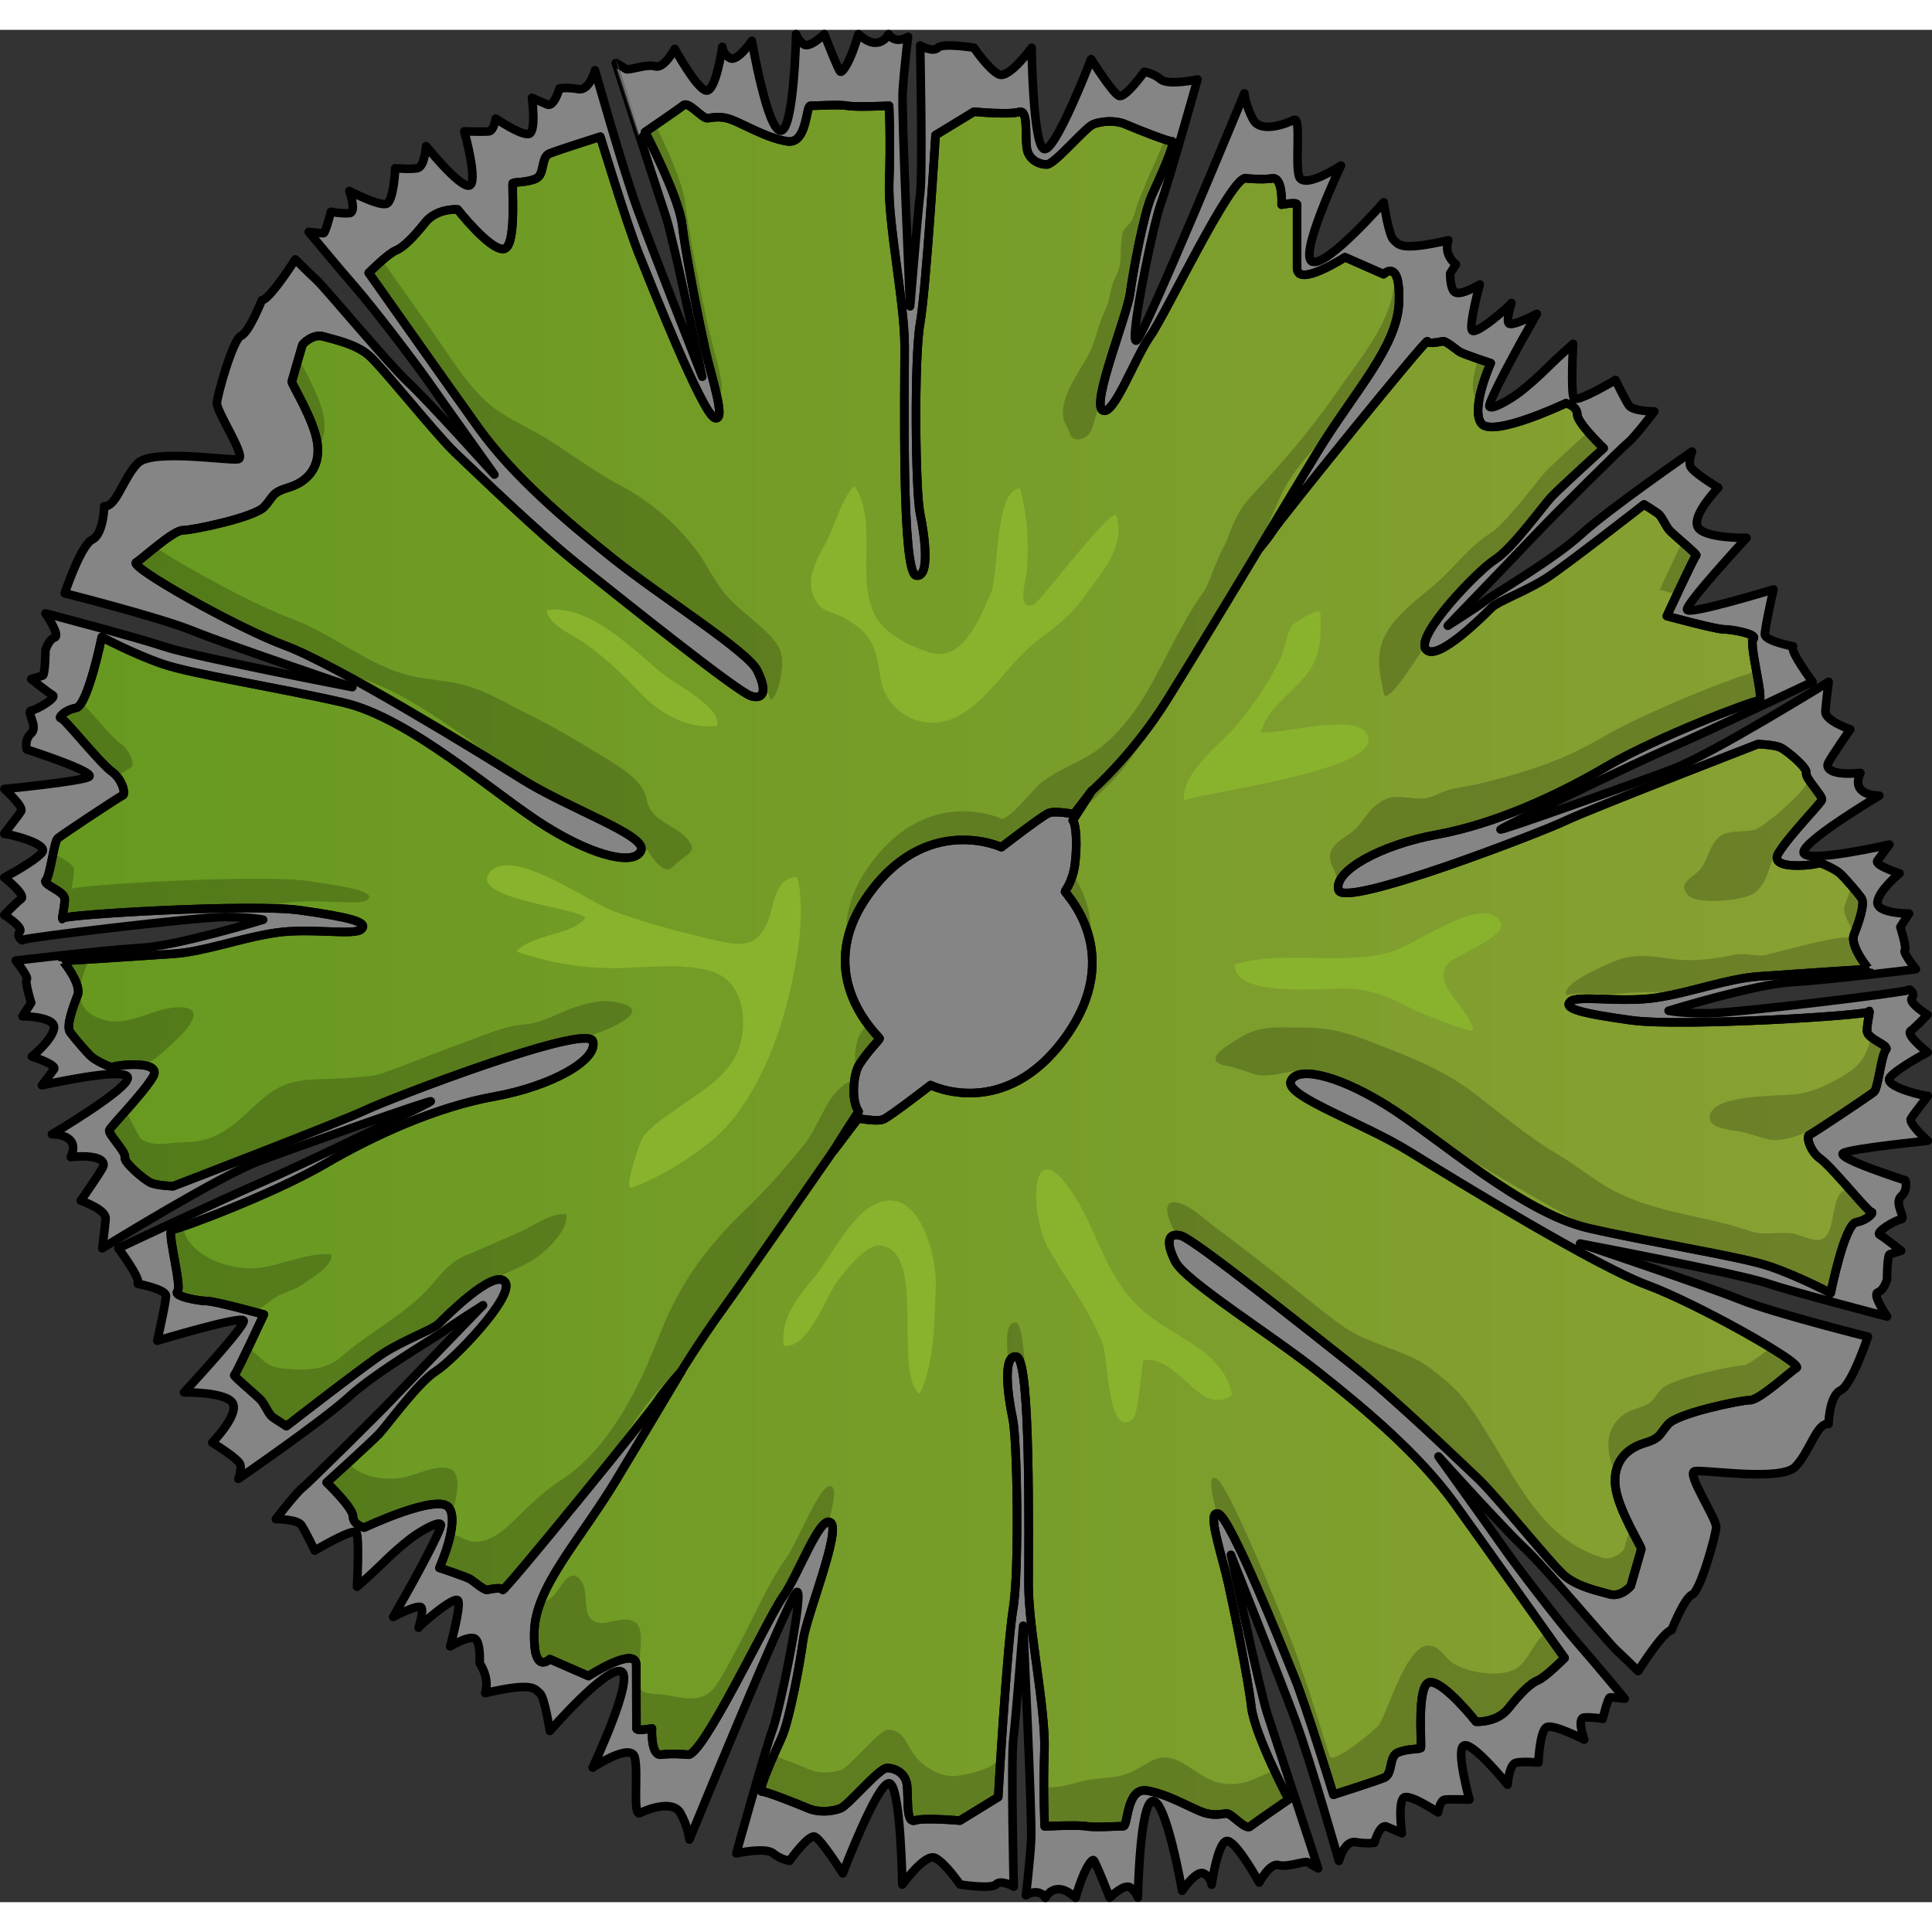 <?xml version="1.0" encoding="utf-8"?>
<!-- Created by: Science Figures, www.sciencefigures.org, Generator: Science Figures Editor -->
<!DOCTYPE svg PUBLIC "-//W3C//DTD SVG 1.1//EN" "http://www.w3.org/Graphics/SVG/1.1/DTD/svg11.dtd">
<svg version="1.1" id="Layer_1" xmlns="http://www.w3.org/2000/svg" xmlns:xlink="http://www.w3.org/1999/xlink" 
	 width="800px" height="800px" viewBox="0 0 224.977 218.028" enable-background="new 0 0 224.977 218.028"
	 xml:space="preserve">
<rect x="0" y="0" width="224.977" height="218.028" fill="#333333" stroke="none"/>
<g>
	<g>
		<path opacity="0.4" fill="#FFFFFF" d="M221.88,133.983c0,0-8.249-2.635-7.234-3.184c1.014-0.549,9.831-1.43,9.831-1.43
			s-2.269-2.023-1.959-2.57c0.312-0.549,2.104-2.738,1.947-2.658c-0.158,0.078-5.313-1.08-4.378-2.176
			c0.934-1.096,4.374-2.9,4.374-2.9s-2.591-2.021-1.968-2.492c0.622-0.471,1.957-1.879,1.957-1.879s-2.277-1.4-1.812-1.947
			c0.467-0.547-0.314-1.17-0.392-0.936s-20.212,2.705-23.413,2.713c-3.2,0.008-4.528-0.301-4.528-0.301s9.983-3.068,14.199-3.313
			c4.216-0.246,14.594-1.521,14.594-1.521s-1.55-1.948-1.285-2.184c0.265-0.234-0.521-2.729-0.521-2.729l1.012-1.564
			c0,0-3.905,0.005-3.673-1.401c0.23-1.404,2.567-3.283,2.567-3.283s-2.97-0.931-2.58-1.478c0.389-0.547,1.401-1.877,1.401-1.877
			s-9.675,2.211-9.99,0.963c-0.314-1.25,8.805-6.659,8.805-6.659s-3.435,0.087-2.192-2.648c-3.045,0.319-4.138-0.379-3.75-1.16
			s2.567-3.91,2.567-3.91s-2.971-1.009-2.896-2.102c0.076-1.094,0.382-3.437,0.382-3.437s-13.641,8.465-18.241,10.193
			c-4.601,1.729-20.279,7.312-19.968,6.998c0.313-0.313,15.359-7.61,19.728-9.495c4.366-1.884,16.606-7.691,16.606-7.691
			s-2.739-3.662-2.272-4.131c0,0-3.28-0.616-3.282-1.397s1.002-5.233,1.002-5.233s-9.828,2.989-10.064,2.366
			c-0.235-0.622,6.928-8.37,6.928-8.37s-5.074,0.091-5.702-1.313c-0.628-1.403,2.407-4.533,2.407-4.533s-3.126-1.865-3.284-2.567
			s0.23-1.642,0.23-1.642s-9.756,6.74-12.902,9.636c-3.147,2.896-10.164,6.975-11.177,7.758c-1.012,0.782-4.364,2.897-4.364,2.897
			s9.266-9.625,10.746-11.19c1.479-1.564,9.577-9.626,10.279-10.174s3.035-3.599,3.035-3.599s-2.498,0.006-2.967-0.696
			c-0.471-0.699-1.568-2.961-1.568-2.961s-4.445,2.664-4.836,2.12c-0.391-0.546-0.094-6.323-0.094-6.323s-1.791,1.565-2.881,2.661
			c-1.09,1.095-2.337,2.192-3.35,2.975c-1.013,0.783-3.274,2.115-3.511,1.647c-0.233-0.468,3.729-7.62,3.729-7.62l1.789-3.165
			c0,0-2.965,1.568-3.277,1.101c-0.313-0.469,0.384-2.577,0.307-2.343s-4.283,3.913-4.598,3.134s0.923-5.311,0.923-5.311
			s-2.026,1.255-2.81,0.943c-0.525-0.209-0.63-1.439-0.642-2.225c0.418-0.66,0.674-1.063,0.674-1.063s-1.475-1.033-0.885-2.803
			c-5.753,1.327-5.753,0.442-6.343,0s-1.18-4.425-1.18-4.425s-6.433,7.375-8.26,6.933s3.285-11.21,3.285-11.21
			s-4.465,2.951-4.907,1.181s0.295-6.933-0.59-6.49s-3.835,1.569-4.72-0.026s-1.032-3.07-1.032-3.07s-11.505,27.876-12.537,28.761
			s1.918-13.57,2.803-15.93s4.277-14.454,4.277-14.454s-3.392,0.737-4.277,0s-1.918-0.885-1.918-0.885s-2.212,3.098-2.949,2.803
			s-3.245-4.277-3.245-4.277s-4.13,10.767-5.457,10.472S120.13,2.085,120.13,2.085s-2.655,3.687-3.835,3.097
			s-2.882-3.097-2.882-3.097s-3.608-0.59-4.198,0s-2.064-0.262-2.064-0.262s0.316,14.759,0,17.257s-1.175,13.504-1.175,13.114
			s-1.016-22.326-0.859-24.98s0.625-6.401,0.625-6.401s-1.482,0.937-2.264-0.313c0,0-1.094,2.264-3.514,0
			c-0.937,3.279-1.873,4.528-2.107,4.372S95.983,0.5,95.983,0.5s-1.717,1.719-2.42,1.172S92.704,0.5,92.704,0.5
			s-0.233,11.242-1.795,11.242S87.552,1.281,87.552,1.281s-1.64,2.419-2.498,2.029s-0.944-1.327-0.944-1.327
			s-0.771,5.464-1.943,5.074s-3.592-4.84-3.592-4.84s-1.249,2.343-2.264,2.03s-3.122,0.546-3.435,0.312s-1.171-0.702-1.171-0.702
			S76.7,19.236,77.56,21.813s4.216,18.579,4.216,18.579s-5.776-14.677-7.494-19.36S69.286,4.715,69.286,4.715
			s-0.624,2.42-1.951,2.186s-2.187-0.078-2.187-0.078s-0.625,2.2-1.405,1.881s-1.795-0.788-1.795-0.788s0.546,4.06-0.391,4.216
			s-3.825-1.795-3.825-1.795s-0.233,1.404-0.78,1.482s-2.889,0-2.889,0s1.718,6.168,0.547,6.324s-4.996-4.605-4.996-4.605
			s-0.156,2.42-1.015,2.576s-2.576,0-2.576,0s-0.158,3.826-1.017,4.138s-4.326-1.483-4.326-1.483s0.903,2.498,0,2.576
			s-2.152-0.156-2.152-0.156s-0.625,2.498-0.859,2.498s-1.717-0.156-1.717-0.156s3.355,4.06,5.464,6.479s7.105,8.979,8.51,11.009
			s7.649,10.773,7.649,10.773s-7.572-8.432-9.992-10.695s-9.682-11.007-10.696-11.944s-2.498-2.421-2.498-2.421
			s-2.966,4.684-3.902,4.762c0,0-1.483,3.747-2.42,4.138s-2.732,6.792-2.811,7.807s3.513,6.322,2.498,6.557
			s-9.992-1.246-11.71,0.471s-2.498,5.152-3.903,4.996c0,0-0.078,3.279-1.405,3.903s-3.2,6.245-3.2,6.245s11.086,2.809,14.911,4.37
			s18.579,6.558,18.579,6.558s-18.268-3.513-21.78-4.684S5.292,67.949,5.292,67.949s1.776,2.576,1.073,2.811
			s-1.073,1.483-1.073,1.483s-0.02,2.888-0.332,2.966S3.633,75.6,3.633,75.6s1.952,1.561,2.498,1.873s-1.873,1.718-2.498,1.796
			s0.859,1.874,0,2.654s-0.515,1.873-0.515,1.873s8.242,2.655,7.228,3.201S0.51,88.402,0.51,88.402s2.265,2.028,1.952,2.575
			S0.353,93.71,0.51,93.632s5.309,1.093,4.372,2.186S0.5,98.706,0.5,98.706s2.586,2.029,1.962,2.498S0.5,103.077,0.5,103.077
			s2.273,1.406,1.806,1.952s0.313,1.171,0.391,0.937s20.218-2.654,23.419-2.654s4.528,0.313,4.528,0.313s-9.992,3.044-14.208,3.278
			s-14.598,1.483-14.598,1.483s1.546,1.951,1.28,2.185s0.515,2.732,0.515,2.732l-1.015,1.563c0,0,3.903,0.004,3.669,1.408
			s-2.576,3.279-2.576,3.279s2.967,0.938,2.576,1.482c-0.391,0.547-1.405,1.873-1.405,1.873s9.68-2.186,9.992-0.936
			c0.313,1.248-8.821,6.635-8.821,6.635s3.435-0.078,2.186,2.654c3.045-0.313,4.137,0.391,3.747,1.172
			c-0.39,0.779-2.576,3.902-2.576,3.902s2.967,1.016,2.889,2.109c-0.078,1.092-0.391,3.436-0.391,3.436s13.662-8.432,18.268-10.148
			c4.605-1.719,20.297-7.262,19.984-6.949s-15.378,7.574-19.75,9.447s-16.628,7.65-16.628,7.65s2.732,3.668,2.264,4.137
			c0,0,3.278,0.623,3.278,1.404s-1.015,5.23-1.015,5.23s9.836-2.965,10.07-2.342c0.234,0.625-6.948,8.354-6.948,8.354
			s5.075-0.078,5.699,1.328c0.624,1.404-2.42,4.527-2.42,4.527s3.122,1.873,3.278,2.576c0.156,0.701-0.234,1.639-0.234,1.639
			s9.772-6.715,12.927-9.602c3.154-2.889,10.181-6.949,11.195-7.729c1.015-0.781,4.372-2.889,4.372-2.889s-9.29,9.602-10.773,11.164
			c-1.483,1.561-9.603,9.602-10.306,10.148s-3.045,3.59-3.045,3.59s2.499,0.002,2.967,0.703c0.468,0.703,1.561,2.967,1.561,2.967
			s4.451-2.654,4.841-2.107c0.39,0.545,0.078,6.322,0.078,6.322s1.795-1.561,2.888-2.654c1.093-1.092,2.343-2.186,3.357-2.967
			c1.015-0.779,3.278-2.105,3.513-1.639c0.234,0.469-3.747,7.611-3.747,7.611l-1.796,3.162c0,0,2.968-1.563,3.279-1.094
			s-0.391,2.576-0.313,2.342s4.293-3.902,4.605-3.121c0.313,0.779-0.937,5.307-0.937,5.307s2.03-1.248,2.812-0.936
			s0.625,2.889,0.625,2.889s1.221,1.713,0.637,3.484c5.748-1.34,5.751-0.455,6.342-0.016c0.591,0.441,1.19,4.424,1.19,4.424
			s6.414-7.393,8.242-6.955s-3.256,11.219-3.256,11.219s4.456-2.963,4.903-1.193s-0.277,6.934,0.606,6.49
			c0.884-0.445,3.831-1.58,4.72,0.014s1.04,3.068,1.04,3.068s11.435-27.904,12.465-28.793s-1.885,13.574-2.763,15.936
			c-0.88,2.363-4.242,14.465-4.242,14.465s3.39-0.744,4.277-0.01c0.887,0.734,1.92,0.879,1.92,0.879s2.206-3.102,2.943-2.809
			s3.256,4.27,3.256,4.27s4.102-10.777,5.431-10.486c1.328,0.291,1.503,11.797,1.503,11.797s2.646-3.693,3.828-3.107
			c1.18,0.586,2.89,3.09,2.89,3.09s3.609,0.58,4.197-0.01c0.589-0.592,2.065,0.256,2.065,0.256s-0.353-14.758-0.043-17.258
			c0.312-2.498,1.142-13.508,1.143-13.117c0.001,0.389,1.07,22.324,0.921,24.979s-0.608,6.402-0.608,6.402s1.479-0.939,2.265,0.307
			c0,0,1.088-2.266,3.514-0.008c0.929-3.281,1.861-4.533,2.097-4.379c0.234,0.156,1.884,4.369,1.884,4.369s1.712-1.723,2.418-1.178
			c0.704,0.545,0.862,1.168,0.862,1.168s0.204-11.242,1.765-11.246c1.563-0.004,3.386,10.453,3.386,10.453s1.632-2.424,2.491-2.035
			c0.859,0.387,0.948,1.324,0.948,1.324s0.758-5.465,1.932-5.078c1.172,0.387,3.603,4.83,3.603,4.83s1.244-2.346,2.259-2.035
			c1.016,0.309,3.12-0.555,3.434-0.32c0.313,0.232,1.173,0.699,1.173,0.699s-5.034-15.367-5.899-17.941
			c-0.866-2.574-4.261-18.568-4.261-18.568s5.812,14.662,7.541,19.342c1.73,4.68,5.036,16.303,5.036,16.303s0.618-2.42,1.945-2.188
			c1.328,0.23,2.188,0.072,2.188,0.072s0.619-2.203,1.4-1.885c0.781,0.316,1.797,0.783,1.797,0.783s-0.555-4.059,0.38-4.217
			c0.936-0.158,3.83,1.785,3.83,1.785s0.229-1.406,0.776-1.484c0.546-0.08,2.889-0.008,2.889-0.008s-1.733-6.164-0.562-6.322
			c1.169-0.16,5.006,4.594,5.006,4.594s0.151-2.42,1.009-2.58c0.856-0.158,2.575-0.006,2.575-0.006s0.149-3.826,1.007-4.141
			c0.858-0.313,4.33,1.473,4.33,1.473s-0.91-2.494-0.007-2.576c0.903-0.08,2.153,0.152,2.153,0.152s0.618-2.502,0.853-2.502
			s1.718,0.152,1.718,0.152s-3.366-4.051-5.481-6.467c-2.113-2.412-7.127-8.961-8.535-10.986c-1.41-2.027-7.677-10.754-7.677-10.754
			s7.593,8.412,10.018,10.67c2.427,2.258,9.71,10.982,10.727,11.916c1.018,0.936,2.505,2.416,2.505,2.416s2.953-4.689,3.891-4.771
			c0,0,1.475-3.75,2.408-4.143c0.937-0.395,2.717-6.801,2.792-7.814s-3.527-6.314-2.516-6.551c1.015-0.236,9.996,1.221,11.71-0.5
			s2.484-5.158,3.89-5.006c0,0,0.071-3.279,1.396-3.906c1.325-0.629,3.184-6.254,3.184-6.254s-11.092-2.781-14.921-4.332
			c-3.83-1.553-18.595-6.512-18.595-6.512s18.275,3.467,21.791,4.629c3.517,1.164,13.963,3.869,13.963,3.869
			s-1.783-2.572-1.081-2.809c0.704-0.236,1.07-1.486,1.07-1.486s0.012-2.887,0.325-2.965c0.313-0.08,1.326-0.395,1.326-0.395
			s-1.956-1.557-2.504-1.867c-0.546-0.313,1.87-1.723,2.494-1.801c0.625-0.08-0.863-1.873-0.007-2.654
			C222.228,135.075,221.88,133.983,221.88,133.983z"/>
		<path fill="none" stroke="#000000" stroke-linecap="round" stroke-linejoin="round" stroke-miterlimit="10" d="M221.88,133.983
			c0,0-8.249-2.635-7.234-3.184c1.014-0.549,9.831-1.43,9.831-1.43s-2.269-2.023-1.959-2.57c0.312-0.549,2.104-2.738,1.947-2.658
			c-0.158,0.078-5.313-1.08-4.378-2.176c0.934-1.096,4.374-2.9,4.374-2.9s-2.591-2.021-1.968-2.492
			c0.622-0.471,1.957-1.879,1.957-1.879s-2.277-1.4-1.812-1.947c0.467-0.547-0.314-1.17-0.392-0.936s-20.212,2.705-23.413,2.713
			c-3.2,0.008-4.528-0.301-4.528-0.301s9.983-3.068,14.199-3.313c4.216-0.246,14.594-1.521,14.594-1.521s-1.55-1.948-1.285-2.184
			c0.265-0.234-0.521-2.729-0.521-2.729l1.012-1.564c0,0-3.905,0.005-3.673-1.401c0.23-1.404,2.567-3.283,2.567-3.283
			s-2.97-0.931-2.58-1.478c0.389-0.547,1.401-1.877,1.401-1.877s-9.675,2.211-9.99,0.963c-0.314-1.25,8.805-6.659,8.805-6.659
			s-3.435,0.087-2.192-2.648c-3.045,0.319-4.138-0.379-3.75-1.16s2.567-3.91,2.567-3.91s-2.971-1.009-2.896-2.102
			c0.076-1.094,0.382-3.437,0.382-3.437s-13.641,8.465-18.241,10.193c-4.601,1.729-20.279,7.312-19.968,6.998
			c0.313-0.313,15.359-7.61,19.728-9.495c4.366-1.884,16.606-7.691,16.606-7.691s-2.739-3.662-2.272-4.131
			c0,0-3.28-0.616-3.282-1.397s1.002-5.233,1.002-5.233s-9.828,2.989-10.064,2.366c-0.235-0.622,6.928-8.37,6.928-8.37
			s-5.074,0.091-5.702-1.313c-0.628-1.403,2.407-4.533,2.407-4.533s-3.126-1.865-3.284-2.567s0.23-1.642,0.23-1.642
			s-9.756,6.74-12.902,9.636c-3.147,2.896-10.164,6.975-11.177,7.758c-1.012,0.782-4.364,2.897-4.364,2.897
			s9.266-9.625,10.746-11.19c1.479-1.564,9.577-9.626,10.279-10.174s3.035-3.599,3.035-3.599s-2.498,0.006-2.967-0.696
			c-0.471-0.699-1.568-2.961-1.568-2.961s-4.445,2.664-4.836,2.12c-0.391-0.546-0.094-6.323-0.094-6.323s-1.791,1.565-2.881,2.661
			c-1.09,1.095-2.337,2.192-3.35,2.975c-1.013,0.783-3.274,2.115-3.511,1.647c-0.233-0.468,3.729-7.62,3.729-7.62l1.789-3.165
			c0,0-2.965,1.568-3.277,1.101c-0.313-0.469,0.384-2.577,0.307-2.343s-4.283,3.913-4.598,3.134s0.923-5.311,0.923-5.311
			s-2.026,1.255-2.81,0.943c-0.525-0.209-0.63-1.439-0.642-2.225c0.418-0.66,0.674-1.063,0.674-1.063s-1.475-1.033-0.885-2.803
			c-5.753,1.327-5.753,0.442-6.343,0s-1.18-4.425-1.18-4.425s-6.433,7.375-8.26,6.933s3.285-11.21,3.285-11.21
			s-4.465,2.951-4.907,1.181s0.295-6.933-0.59-6.49s-3.835,1.569-4.72-0.026s-1.032-3.07-1.032-3.07s-11.505,27.876-12.537,28.761
			s1.918-13.57,2.803-15.93s4.277-14.454,4.277-14.454s-3.392,0.737-4.277,0s-1.918-0.885-1.918-0.885s-2.212,3.098-2.949,2.803
			s-3.245-4.277-3.245-4.277s-4.13,10.767-5.457,10.472S120.13,2.085,120.13,2.085s-2.655,3.687-3.835,3.097
			s-2.882-3.097-2.882-3.097s-3.608-0.59-4.198,0s-2.064-0.262-2.064-0.262s0.316,14.759,0,17.257s-1.175,13.504-1.175,13.114
			s-1.016-22.326-0.859-24.98s0.625-6.401,0.625-6.401s-1.482,0.937-2.264-0.313c0,0-1.094,2.264-3.514,0
			c-0.937,3.279-1.873,4.528-2.107,4.372S95.983,0.5,95.983,0.5s-1.717,1.719-2.42,1.172S92.704,0.5,92.704,0.5
			s-0.233,11.242-1.795,11.242S87.552,1.281,87.552,1.281s-1.64,2.419-2.498,2.029s-0.944-1.327-0.944-1.327
			s-0.771,5.464-1.943,5.074s-3.592-4.84-3.592-4.84s-1.249,2.343-2.264,2.03s-3.122,0.546-3.435,0.312s-1.171-0.702-1.171-0.702
			S76.7,19.236,77.56,21.813s4.216,18.579,4.216,18.579s-5.776-14.677-7.494-19.36S69.286,4.715,69.286,4.715
			s-0.624,2.42-1.951,2.186s-2.187-0.078-2.187-0.078s-0.625,2.2-1.405,1.881s-1.795-0.788-1.795-0.788s0.546,4.06-0.391,4.216
			s-3.825-1.795-3.825-1.795s-0.233,1.404-0.78,1.482s-2.889,0-2.889,0s1.718,6.168,0.547,6.324s-4.996-4.605-4.996-4.605
			s-0.156,2.42-1.015,2.576s-2.576,0-2.576,0s-0.158,3.826-1.017,4.138s-4.326-1.483-4.326-1.483s0.903,2.498,0,2.576
			s-2.152-0.156-2.152-0.156s-0.625,2.498-0.859,2.498s-1.717-0.156-1.717-0.156s3.355,4.06,5.464,6.479s7.105,8.979,8.51,11.009
			s7.649,10.773,7.649,10.773s-7.572-8.432-9.992-10.695s-9.682-11.007-10.696-11.944s-2.498-2.421-2.498-2.421
			s-2.966,4.684-3.902,4.762c0,0-1.483,3.747-2.42,4.138s-2.732,6.792-2.811,7.807s3.513,6.322,2.498,6.557
			s-9.992-1.246-11.71,0.471s-2.498,5.152-3.903,4.996c0,0-0.078,3.279-1.405,3.903s-3.2,6.245-3.2,6.245s11.086,2.809,14.911,4.37
			s18.579,6.558,18.579,6.558s-18.268-3.513-21.78-4.684S5.292,67.949,5.292,67.949s1.776,2.576,1.073,2.811
			s-1.073,1.483-1.073,1.483s-0.02,2.888-0.332,2.966S3.633,75.6,3.633,75.6s1.952,1.561,2.498,1.873s-1.873,1.718-2.498,1.796
			s0.859,1.874,0,2.654s-0.515,1.873-0.515,1.873s8.242,2.655,7.228,3.201S0.51,88.402,0.51,88.402s2.265,2.028,1.952,2.575
			S0.353,93.71,0.51,93.632s5.309,1.093,4.372,2.186S0.5,98.706,0.5,98.706s2.586,2.029,1.962,2.498S0.5,103.077,0.5,103.077
			s2.273,1.406,1.806,1.952s0.313,1.171,0.391,0.937s20.218-2.654,23.419-2.654s4.528,0.313,4.528,0.313s-9.992,3.044-14.208,3.278
			s-14.598,1.483-14.598,1.483s1.546,1.951,1.28,2.185s0.515,2.732,0.515,2.732l-1.015,1.563c0,0,3.903,0.004,3.669,1.408
			s-2.576,3.279-2.576,3.279s2.967,0.938,2.576,1.482c-0.391,0.547-1.405,1.873-1.405,1.873s9.68-2.186,9.992-0.936
			c0.313,1.248-8.821,6.635-8.821,6.635s3.435-0.078,2.186,2.654c3.045-0.313,4.137,0.391,3.747,1.172
			c-0.39,0.779-2.576,3.902-2.576,3.902s2.967,1.016,2.889,2.109c-0.078,1.092-0.391,3.436-0.391,3.436s13.662-8.432,18.268-10.148
			c4.605-1.719,20.297-7.262,19.984-6.949s-15.378,7.574-19.75,9.447s-16.628,7.65-16.628,7.65s2.732,3.668,2.264,4.137
			c0,0,3.278,0.623,3.278,1.404s-1.015,5.23-1.015,5.23s9.836-2.965,10.07-2.342c0.234,0.625-6.948,8.354-6.948,8.354
			s5.075-0.078,5.699,1.328c0.624,1.404-2.42,4.527-2.42,4.527s3.122,1.873,3.278,2.576c0.156,0.701-0.234,1.639-0.234,1.639
			s9.772-6.715,12.927-9.602c3.154-2.889,10.181-6.949,11.195-7.729c1.015-0.781,4.372-2.889,4.372-2.889s-9.29,9.602-10.773,11.164
			c-1.483,1.561-9.603,9.602-10.306,10.148s-3.045,3.59-3.045,3.59s2.499,0.002,2.967,0.703c0.468,0.703,1.561,2.967,1.561,2.967
			s4.451-2.654,4.841-2.107c0.39,0.545,0.078,6.322,0.078,6.322s1.795-1.561,2.888-2.654c1.093-1.092,2.343-2.186,3.357-2.967
			c1.015-0.779,3.278-2.105,3.513-1.639c0.234,0.469-3.747,7.611-3.747,7.611l-1.796,3.162c0,0,2.968-1.563,3.279-1.094
			s-0.391,2.576-0.313,2.342s4.293-3.902,4.605-3.121c0.313,0.779-0.937,5.307-0.937,5.307s2.03-1.248,2.812-0.936
			s0.625,2.889,0.625,2.889s1.221,1.713,0.637,3.484c5.748-1.34,5.751-0.455,6.342-0.016c0.591,0.441,1.19,4.424,1.19,4.424
			s6.414-7.393,8.242-6.955s-3.256,11.219-3.256,11.219s4.456-2.963,4.903-1.193s-0.277,6.934,0.606,6.49
			c0.884-0.445,3.831-1.58,4.72,0.014s1.04,3.068,1.04,3.068s11.435-27.904,12.465-28.793s-1.885,13.574-2.763,15.936
			c-0.88,2.363-4.242,14.465-4.242,14.465s3.39-0.744,4.277-0.01c0.887,0.734,1.92,0.879,1.92,0.879s2.206-3.102,2.943-2.809
			s3.256,4.27,3.256,4.27s4.102-10.777,5.431-10.486c1.328,0.291,1.503,11.797,1.503,11.797s2.646-3.693,3.828-3.107
			c1.18,0.586,2.89,3.09,2.89,3.09s3.609,0.58,4.197-0.01c0.589-0.592,2.065,0.256,2.065,0.256s-0.353-14.758-0.043-17.258
			c0.312-2.498,1.142-13.508,1.143-13.117c0.001,0.389,1.07,22.324,0.921,24.979s-0.608,6.402-0.608,6.402s1.479-0.939,2.265,0.307
			c0,0,1.088-2.266,3.514-0.008c0.929-3.281,1.861-4.533,2.097-4.379c0.234,0.156,1.884,4.369,1.884,4.369s1.712-1.723,2.418-1.178
			c0.704,0.545,0.862,1.168,0.862,1.168s0.204-11.242,1.765-11.246c1.563-0.004,3.386,10.453,3.386,10.453s1.632-2.424,2.491-2.035
			c0.859,0.387,0.948,1.324,0.948,1.324s0.758-5.465,1.932-5.078c1.172,0.387,3.603,4.83,3.603,4.83s1.244-2.346,2.259-2.035
			c1.016,0.309,3.12-0.555,3.434-0.32c0.313,0.232,1.173,0.699,1.173,0.699s-5.034-15.367-5.899-17.941
			c-0.866-2.574-4.261-18.568-4.261-18.568s5.812,14.662,7.541,19.342c1.73,4.68,5.036,16.303,5.036,16.303s0.618-2.42,1.945-2.188
			c1.328,0.23,2.188,0.072,2.188,0.072s0.619-2.203,1.4-1.885c0.781,0.316,1.797,0.783,1.797,0.783s-0.555-4.059,0.38-4.217
			c0.936-0.158,3.83,1.785,3.83,1.785s0.229-1.406,0.776-1.484c0.546-0.08,2.889-0.008,2.889-0.008s-1.733-6.164-0.562-6.322
			c1.169-0.16,5.006,4.594,5.006,4.594s0.151-2.42,1.009-2.58c0.856-0.158,2.575-0.006,2.575-0.006s0.149-3.826,1.007-4.141
			c0.858-0.313,4.33,1.473,4.33,1.473s-0.91-2.494-0.007-2.576c0.903-0.08,2.153,0.152,2.153,0.152s0.618-2.502,0.853-2.502
			s1.718,0.152,1.718,0.152s-3.366-4.051-5.481-6.467c-2.113-2.412-7.127-8.961-8.535-10.986c-1.41-2.027-7.677-10.754-7.677-10.754
			s7.593,8.412,10.018,10.67c2.427,2.258,9.71,10.982,10.727,11.916c1.018,0.936,2.505,2.416,2.505,2.416s2.953-4.689,3.891-4.771
			c0,0,1.475-3.75,2.408-4.143c0.937-0.395,2.717-6.801,2.792-7.814s-3.527-6.314-2.516-6.551c1.015-0.236,9.996,1.221,11.71-0.5
			s2.484-5.158,3.89-5.006c0,0,0.071-3.279,1.396-3.906c1.325-0.629,3.184-6.254,3.184-6.254s-11.092-2.781-14.921-4.332
			c-3.83-1.553-18.595-6.512-18.595-6.512s18.275,3.467,21.791,4.629c3.517,1.164,13.963,3.869,13.963,3.869
			s-1.783-2.572-1.081-2.809c0.704-0.236,1.07-1.486,1.07-1.486s0.012-2.887,0.325-2.965c0.313-0.08,1.326-0.395,1.326-0.395
			s-1.956-1.557-2.504-1.867c-0.546-0.313,1.87-1.723,2.494-1.801c0.625-0.08-0.863-1.873-0.007-2.654
			C222.228,135.075,221.88,133.983,221.88,133.983z"/>
		<linearGradient id="SVGID_1_" gradientUnits="userSpaceOnUse" x1="5.293" y1="108.985" x2="219.668" y2="108.985">
			<stop  offset="0" style="stop-color:#66991F"/>
			<stop  offset="1" style="stop-color:#89A133"/>
		</linearGradient>
		<path fill="url(#SVGID_1_)" stroke="#000000" stroke-linecap="round" stroke-linejoin="round" stroke-miterlimit="10" d="
			M217.413,116.581c-0.003-0.938,0.43-2.689,0.243-2.25c-0.187,0.438-21.932,1.805-27.684,1.006s-7.941-1.355-7.131-2.17
			s5.938,0.172,10.062-0.463c4.123-0.635,8.244-2.221,11.868-2.473c3.625-0.252,12.872-0.901,12.873-0.838
			c0,0.063-2.256-2.683-1.76-3.996c0.497-1.313,1.366-3.628,0.864-4.314s-1.942-2.369-2.507-2.869
			c-0.563-0.498-2.441-1.368-2.504-1.181c-0.062,0.188-5.935,0.952-4.627-1.176c1.308-2.129,4.922-5.763,5.046-6.2
			c0.124-0.438-2.005-2.559-1.818-3.121c0.185-0.563-2.319-2.682-3.071-2.992c-0.751-0.311-2.563-0.368-2.563-0.368
			s-19.979,7.738-22.415,8.93c-2.435,1.194-25.786,10.253-26.417,8.067c-0.631-2.187,4.861-5.262,11.483-6.467
			c6.622-1.204,13.864-4.472,19.729-7.924c5.866-3.453,17.045-7.667,17.731-7.67c0.688-0.002-1.203-6.621-0.643-7.186
			c0.562-0.563-2.503-1.118-3.44-1.116s-6.629-1.547-6.629-1.547s3.232-7.008,3.421-7.07c0.187-0.063-2.694-2.431-3.134-2.93
			c-0.438-0.498-0.879-1.623-1.317-1.935s-1.627-1.059-1.627-1.059s-8.983,7.023-11.292,8.528c-2.309,1.507-5.743,2.766-6.429,3.454
			c-0.687,0.688-6.357,6.453-7.675,4.895c-1.316-1.56,6.04-9.204,8.036-10.458c1.997-1.255,5.609-6.265,6.544-7.267
			c0.937-1.002,6.11-5.703,6.11-5.703s-3.068-2.929-3.071-3.93c-0.002-1-1.316-1.31-1.316-1.31s-8.614,4.086-9.868,2.338
			c-1.254-1.747,1.106-7.003,1.106-7.003s-3.252-1.054-3.69-1.365s-1.565-1.247-1.878-1.183c-0.313,0.063-1.748,0.373-1.812,0.001
			s-16.951,20.421-18.071,22.173c-0.351,0.55-0.905,1.255-1.523,1.993c2.488-4.151,5.059-8.424,6.762-11.218
			c4.318-7.084,9.355-12.301,9.535-17.519s-1.799-3.238-1.799-3.238l-4.498-1.979c0,0-5.565,3.599-5.571,1.26s0.006-7.018,0-7.377
			s-1.805,0-1.805,0s0.181-3.237-1.079-3.058s-3.059-0.007-3.059-0.007c-1.619-0.533-9.355,15.839-11.154,18.357
			s-4.317,9.534-5.577,8.635s2.879-10.975,3.238-13.673s1.619-9.355,2.519-11.334s2.879-6.297,2.339-6.297s-4.139-1.438-5.397-1.979
			s-2.877-0.359-3.777,0s-4.498,4.678-5.397,4.678s-2.159-0.54-2.339-1.979s0.181-4.497-0.899-4.138s-5.245-0.029-5.245-0.029
			l-4.47,2.728c0,0-1.08,17.812-1.8,21.949s-0.54,19.61,0,22.129s1.209,7.557-0.475,7.196s-1.324-21.41-1.324-26.628
			s-1.98-14.393-1.8-19.25s-0.012-8.815-0.012-8.815s-3.89,0.18-4.817,0s-3.806,0-4.346,0s-0.359,4.498-2.698,4.138
			s-5.039-1.979-6.478-2.519s-2.338-0.18-2.878-0.18s-2.16-1.959-2.699-1.52s-4.497,3.139-4.497,3.139s3.957,7.556,4.317,10.794
			s1.98,11.334,2.699,14.572s2.519,8.455,1.079,7.916S75.84,29.716,74.4,26.118s-4.498-13.673-4.498-13.673
			s-4.919,1.554-5.923,1.968s-0.531,2.423-1.536,2.896s-2.54,0.414-2.718,0.532s0.531,7.623-1.123,7.682s-5.318-4.609-5.318-4.609
			s-2.424-0.178-3.782,1.536s-2.54,2.896-3.427,3.25S42.943,28.3,42.943,28.3s8.744,12.407,12.763,18.021
			s10.148,10.826,15.711,15.264s15.625,10.75,16.75,13s0.875,3.438-0.688,3s-15.188-11.375-20.063-15.25
			s-12.25-11.049-14.438-13.118s-8.51-10.007-10.036-11.319s-3.964-1.813-5.276-2.188s-2.438,0.938-2.438,0.938
			s-1.188,4.063-1.25,4.313s2.688,4.563,3,7.313s-1.25,4.375-3.313,5s-1.75,1-2.875,2.25s-8.375,2.75-9.5,2.75
			s-4.625,3.25-5.438,3.75s11.5,7.5,17.375,9.688s22.063,12.125,27.563,15.563s14.5,6.5,13.875,8.25s-5.125,0.938-11.063-2.75
			s-15.75-12.625-23.625-14.438s-17.625-3.313-21.063-4.5s-7.063-3.125-7.063-3.125s-1.625,8-3,8.25s-2.125,1.188-1.75,1.188
			s4.563,5.25,5.875,6.188s1.688,2.688,1.313,2.813s-7.125,4.625-7.563,5s-0.875,4.375-1.375,4.875s2.188,1.25,2.188,2.188
			s-0.438,2.688-0.25,2.25s21.938-1.75,27.688-0.938s7.938,1.375,7.125,2.188s-5.938-0.188-10.063,0.438s-8.25,2.201-11.875,2.444
			s-12.875,0.868-12.875,0.806s2.25,2.688,1.75,4s-1.375,3.625-0.875,4.313s1.938,2.375,2.5,2.875s2.438,1.375,2.5,1.188
			s5.938-0.938,4.625,1.188s-4.938,5.75-5.063,6.188s2,2.563,1.813,3.125s2.313,2.688,3.063,3s2.563,0.375,2.563,0.375
			s20-7.688,22.438-8.875s25.813-10.188,26.438-8s-4.875,5.25-11.5,6.438s-13.875,4.438-19.75,7.875s-17.063,7.625-17.75,7.625
			s1.188,6.625,0.625,7.188s2.5,1.125,3.438,1.125s6.625,1.563,6.625,1.563s-3.25,7-3.438,7.063s2.688,2.438,3.125,2.938
			s0.875,1.625,1.313,1.938s1.625,1.063,1.625,1.063s9-7,11.313-8.5s5.75-2.75,6.438-3.438s6.375-6.438,7.688-4.875
			s-6.063,9.188-8.063,10.438s-5.625,6.25-6.563,7.25s-6.125,5.688-6.125,5.688s3.063,2.938,3.063,3.938s1.313,1.313,1.313,1.313
			s8.625-4.063,9.875-2.313s-1.125,7-1.125,7s3.25,1.063,3.688,1.375s1.563,1.25,1.875,1.188s1.75-0.369,1.813,0.002
			c0.063,0.373,17-20.377,18.125-22.127c0.558-0.867,1.62-2.117,2.642-3.279c-2.734,4.59-5.708,9.568-7.604,12.695
			c-4.3,7.094-9.324,12.324-9.49,17.541c-0.167,5.219,1.806,3.234,1.806,3.234l4.504,1.969c0,0,5.557-3.611,5.568-1.273
			c0.011,2.338,0.011,7.018,0.019,7.377c0.006,0.359,1.805-0.004,1.805-0.004s-0.172,3.238,1.086,3.055
			c1.259-0.184,3.06-0.002,3.06-0.002c1.62,0.529,9.314-15.863,11.106-18.385c1.793-2.523,4.295-9.545,5.556-8.648
			c1.263,0.895-2.851,10.982-3.203,13.682c-0.353,2.697-1.597,9.359-2.491,11.338c-0.894,1.982-2.861,6.305-2.322,6.305
			c0.54-0.002,4.143,1.428,5.402,1.965s2.878,0.354,3.777-0.01c0.899-0.361,4.486-4.688,5.386-4.691
			c0.899-0.002,2.16,0.535,2.344,1.973c0.183,1.439-0.17,4.498,0.91,4.137c1.079-0.363,5.245,0.016,5.245,0.016l4.463-2.738
			c0,0,1.035-17.814,1.745-21.955c0.71-4.139,0.491-19.609-0.056-22.129c-0.547-2.516-1.228-7.553,0.457-7.195
			c1.684,0.355,1.378,21.406,1.39,26.623c0.014,5.219,2.017,14.389,1.848,19.246c-0.168,4.857,0.034,8.816,0.034,8.816
			s3.89-0.189,4.817-0.014c0.929,0.178,3.806-0.008,4.347-0.01c0.54-0.002,0.348-4.5,2.688-4.145
			c2.34,0.354,5.044,1.965,6.483,2.504c1.44,0.535,2.339,0.172,2.879,0.172c0.54-0.002,2.165,1.953,2.703,1.512
			c0.537-0.441,4.489-3.15,4.489-3.15s-3.978-7.545-4.345-10.783c-0.368-3.236-2.01-11.328-2.735-14.564
			c-0.728-3.236-2.54-8.449-1.099-7.912c1.44,0.533,7.413,15.453,8.862,19.047c1.448,3.594,4.532,13.66,4.532,13.66
			s4.915-1.564,5.918-1.982c1.004-0.416,0.525-2.424,1.53-2.898c1.003-0.475,2.537-0.42,2.715-0.539
			c0.177-0.119-0.551-7.621,1.104-7.684c1.653-0.063,5.33,4.596,5.33,4.596s2.424,0.172,3.778-1.547
			c1.354-1.717,2.531-2.9,3.418-3.258c0.887-0.355,3.126-2.607,3.126-2.607s-8.776-12.387-12.808-17.988
			c-4.033-5.604-10.177-10.803-15.751-15.227c-5.572-4.422-15.65-10.709-16.78-12.957c-1.132-2.246-0.885-3.434,0.68-3.002
			c1.563,0.434,15.215,11.338,20.101,15.199c4.885,3.863,12.277,11.02,14.47,13.082c2.193,2.064,8.535,9.986,10.065,11.295
			c1.528,1.309,3.968,1.803,5.28,2.174c1.314,0.373,2.437-0.943,2.437-0.943s1.177-4.064,1.238-4.314
			c0.063-0.25-2.699-4.557-3.019-7.307c-0.319-2.748,1.239-4.377,3.3-5.008c2.062-0.629,1.748-1.004,2.87-2.256
			s8.368-2.771,9.493-2.775c1.125-0.002,4.617-3.262,5.428-3.764c0.812-0.502-11.52-7.469-17.399-9.643s-22.093-12.07-27.601-15.494
			c-5.509-3.424-14.517-6.463-13.896-8.215s5.122-0.951,11.068,2.723c5.947,3.672,15.782,12.584,23.662,14.379
			c7.879,1.791,17.633,3.268,21.073,4.445s7.07,3.109,7.07,3.109s1.605-8.006,2.979-8.258c1.375-0.254,2.122-1.195,1.747-1.193
			s-4.575-5.238-5.89-6.172c-1.314-0.936-1.694-2.684-1.319-2.809c0.374-0.127,7.113-4.643,7.55-5.02s0.864-4.377,1.363-4.879
			C220.104,118.26,217.415,117.518,217.413,116.581z M124.057,117.329c-7.101,9.83-15.69,5.555-15.69,5.555s-4.741,3.67-5.49,3.982
			c-0.749,0.316-2.938-0.117-2.938-0.117s-1.293,1.697-2.859,3.764c0.052-0.082,0.113-0.176,0.151-0.24
			c0.563-0.938,2.125-3.375,2.75-4.313c-0.888-1.266-0.613-4.367,0.063-5.438c1.05-1.662,2.379-2.889,2.379-3.076
			s-7.903-7.098-1.531-16.403c6.852-10.006,15.715-5.864,15.715-5.864s4.75-3.657,5.5-3.97s2.938,0.125,2.938,0.125
			s0.88-1.147,2.062-2.696c-0.705,1.131-1.717,2.709-2.19,3.423c0.417,0.431,0.538,2.884,0.262,5.082
			c-0.261,2.071-1.164,3.106-1.164,3.197C124.012,100.527,131.157,107.499,124.057,117.329z"/>
		<g opacity="0.2">
			<path d="M99.717,121.323c0.093-0.316,0.199-0.602,0.325-0.801c1.05-1.662,2.379-2.889,2.379-3.076
				c0-0.055-0.645-0.656-1.416-1.705c-0.278,0.359-0.565,0.754-0.835,1.18C99.638,117.762,99.368,119.864,99.717,121.323z"/>
			<path d="M150.649,25.094c0.001,0.373,0.155,0.581,0.396,0.688c0.001-2.349,0.007-5.146,0.002-5.42
				c-0.002-0.107-0.171-0.146-0.396-0.154C150.649,21.796,150.646,23.804,150.649,25.094z"/>
			<path d="M131.611,30.617c0.359-2.698,1.619-9.355,2.519-11.334s2.879-6.297,2.339-6.297c-0.128,0-0.431-0.082-0.829-0.213
				c-0.539,1.334-1.275,2.947-1.732,3.952c-0.389,0.854-0.694,1.728-1.084,2.589c-0.357,0.792-0.568,1.612-0.831,2.433
				c-0.204,0.639-0.616,0.915-1.003,1.421c-0.391,0.512-0.364,1.118-0.426,1.739c-0.075,0.749-0.027,1.524-0.121,2.265
				c-0.099,0.768-0.492,1.453-0.786,2.155c-0.312,0.741-0.365,1.524-0.589,2.291c-0.268,0.917-0.74,1.763-1.037,2.668
				c-0.314,0.964-0.558,1.944-0.967,2.877c-0.413,0.942-0.979,1.773-1.49,2.662c-0.899,1.562-2.239,3.82-1.662,5.704
				c0.113,0.366,0.353,0.701,0.507,1.05c0.113,0.255,0.183,0.592,0.374,0.807c0.254,0.283,0.586,0.343,0.979,0.279
				c0.801-0.13,1.238-0.728,1.473-1.458c0.249-0.773,0.434-1.528,0.702-2.298c0.235-0.675,0.556-1.365,0.701-2.066
				c0.095-0.456-0.002-0.913,0.07-1.371c0.198-1.256,0.724-2.523,1.109-3.731C130.461,34.755,131.335,32.694,131.611,30.617z"/>
			<path d="M101.009,97.644c-2.186,3.191-2.673,6.098-2.379,8.541c0.321-1.602,1.016-3.325,2.26-5.142
				c6.852-10.006,15.715-5.864,15.715-5.864s4.75-3.657,5.5-3.97c1.289-0.537,2.457,0.332,3.676-0.373
				c1.215-0.705,2.654-2.304,3.675-3.305c1.518-1.486,2.788-3.516,4.011-5.273c3.763-5.406,6.353-11.313,10.364-16.573
				c0.838-1.098,3.464-7.607,0.595-7.312c-2.091,0.216-3.235,5.645-4.3,7.125c-2.704,3.759-4.437,8.033-6.837,12.04
				c-1.406,2.348-3.423,4.845-5.682,6.433c-2.167,1.522-5.021,2.354-6.913,4.203c-0.585,0.572-3.384,4.016-4.131,3.666
				C116.561,91.839,107.789,87.741,101.009,97.644z"/>
			<path d="M125.147,92.647c0.021-0.342,0.034-0.676,0.038-1.002c-0.101,0.155-0.196,0.299-0.272,0.415
				C125.007,92.157,125.084,92.37,125.147,92.647z"/>
			<path d="M97.387,126.571c-0.038,0.064-0.099,0.158-0.149,0.238c0.885-1.168,1.672-2.203,2.193-2.889
				c-0.01-0.189-0.008-0.383-0.005-0.574C98.712,124.448,97.79,125.899,97.387,126.571z"/>
			<path d="M82.137,37.272c0.335,1.507,0.9,3.438,1.268,5.021c0.04,0.029,0.079,0.058,0.113,0.07
				c1.425,0.533-0.357-4.63-1.068-7.835c-0.712-3.205-2.314-11.218-2.672-14.423c-0.252-2.262-2.273-6.645-3.442-9.032
				c-0.69,0.475-1.215,0.832-1.215,0.832s3.957,7.556,4.317,10.794S81.418,34.034,82.137,37.272z"/>
			<path d="M59.68,22.538c0.538-0.848,0.606-3.03,0.592-4.781c-0.279,0.025-0.488,0.046-0.546,0.084
				C59.624,17.909,59.812,20.408,59.68,22.538z"/>
			<path d="M124.925,98.343c-0.365,1.269-0.914,1.926-0.914,1.997c0,0.105,2.254,2.351,2.973,6.039
				C127.364,102.72,125.966,99.91,124.925,98.343z"/>
			<path d="M107.655,59.638c0.355-1.491-0.08-4.477-0.457-6.232c-0.332-1.548-0.525-8.04-0.455-13.72
				c-0.193,6.188,0.009,14.832,0.4,16.659C107.336,57.242,107.543,58.459,107.655,59.638z"/>
			<path d="M162.396,29.012c-0.158,4.818-3.953,9.139-6.54,12.914c-3.184,4.646-6.559,8.521-10.389,12.64
				c-2.006,2.158-3.466,6.919-3.667,9.809c-0.254,3.665,2.686-0.33,3.463-1.679c1.67-2.9,2.72-6.168,4.24-9.145
				c1.73-3.386,4.84-5.959,6.984-9.067c3.32-4.814,6.291-8.802,6.428-12.786c0.068-2.001-0.18-2.938-0.513-3.34
				C162.403,28.565,162.403,28.773,162.396,29.012z"/>
			<path d="M214.82,101.952c-0.323,0.854,0.53,2.318,1.154,3.205c0.503-1.337,1.248-3.427,0.774-4.075
				c-0.238-0.325-0.688-0.874-1.154-1.415C215.38,100.465,215.059,101.324,214.82,101.952z"/>
			<path d="M205.881,92.177c-0.671,0.513-1.215,0.871-1.45,0.94c-1.29,0.377-3.061,0.004-4.127,0.785
				c-1.279,0.938-1.39,2.894-2.439,3.984c-0.849,0.881-2.51,1.472-1.357,2.816c1.088,1.271,6.247,0.68,7.549-0.046
				c2.106-1.175,1.906-4.36,3.418-6.098c1.294-1.487,4.122-2.916,4.684-4.903c0.095-0.335-1.122-1.65-1.619-2.504
				C210.937,87.837,207.856,90.67,205.881,92.177z"/>
			<path d="M148.867,17.716c-0.001,0.045-0.003,0.077-0.003,0.077s0.024-0.005,0.037-0.007
				C148.89,17.763,148.88,17.737,148.867,17.716z"/>
			<path d="M217.698,114.319c0.002-0.043-0.007-0.049-0.025-0.016C217.682,114.309,217.689,114.313,217.698,114.319z"/>
			<path d="M203.866,74.948c-0.68,0.002-11.743,4.173-17.549,7.591c-4.408,2.595-9.008,4.029-13.96,5.228
				c-1.599,0.386-3.145,0.434-4.545,1.069c-1.789,0.812-2.047,0.774-3.901,0.566c-1.689-0.189-2.412-0.05-3.513,0.751
				c-1.065,0.775-1.595,1.906-2.48,2.822c-0.839,0.867-2.62,1.57-2.973,2.801c-0.386,1.343,0.761,2.079,0.739,3.352
				c0.045-0.007,0.47-0.013,0.503-0.004c0.638-1.438,0.749-1.977,2.273-2.293c2.132-1.296,5.345-2.48,8.895-3.126
				c1.527-0.277,3.089-0.676,4.657-1.149c3.4-1.244,6.469-2.445,8.222-3.176c2.4-1.115,4.718-2.344,6.851-3.599
				c5.866-3.453,17.045-7.667,17.731-7.67c0.688-0.002-1.203-6.621-0.643-7.186c0.24-0.241-0.185-0.479-0.82-0.675
				C203.705,72.32,204.297,74.947,203.866,74.948z"/>
			<path d="M215.818,105.933c-0.071-1.149-9.844,1.846-10.638,1.857c-1.502,0.021-2.014-0.335-3.369-0.046
				c-2.396,0.512-4.867,0.77-7.323,0.422c-1.968-0.277-4.107-0.617-6.2,0.184c-1.396,0.534-6.697,2.844-5.856,4.053
				c1.492-0.428,3.843,0.037,5.304-0.113c2.811-0.287,5.676-0.236,8.498-0.266c2.982-0.717,5.893-1.609,8.538-1.793
				c3.625-0.252,12.872-0.901,12.873-0.838C217.645,109.447,215.905,107.337,215.818,105.933z"/>
			<path d="M171.869,42.986c0.083,0.115,0.202,0.201,0.346,0.269c0.322-2.083,1.378-4.44,1.378-4.44s-0.689-0.224-1.477-0.495
				C171.604,39.945,171.171,42.015,171.869,42.986z"/>
			<path d="M71.417,61.584c3.438,2.743,7.105,5.188,10.66,7.772c3.483,2.532,6.164,4.504,7.709,8.654
				c0.734-0.513,1.085-2.301,1.218-3.243c0.265-1.874-0.077-2.903-1.376-4.258c-1.599-1.667-3.601-2.994-5.111-4.729
				c-1.292-1.485-2.156-3.453-3.346-5.06c-2.449-3.307-5.522-5.867-9.162-7.796c-3.382-1.794-6.376-4.27-9.742-6.122
				c-2.002-1.102-4.09-2.048-5.77-3.634c-2.489-2.351-4.314-5.456-6.279-8.232c-1.907-2.695-3.812-5.393-5.715-8.091
				c-0.806,0.703-1.56,1.454-1.56,1.454s8.744,12.407,12.763,18.021S65.854,57.146,71.417,61.584z"/>
			<path d="M174.088,61.688c1.997-1.255,5.609-6.265,6.544-7.267c0.937-1.002,6.11-5.703,6.11-5.703s-0.964-0.921-1.812-1.905
				c-1.548,1.415-4.339,3.98-5,4.688c-0.926,0.992-4.5,5.95-6.477,7.192c-2.37,1.488-4.122,3.952-6.218,5.761
				c-2.142,1.849-4.908,3.76-6.106,6.406c-0.949,2.098-0.441,4.353,0.032,6.479c0.272,1.222,2.938-2.837,2.957-2.862
				C167.262,70.044,169.222,64.746,174.088,61.688z"/>
			<path d="M193.265,65.2c0,0,0.891,0.242,2.018,0.533c0.945-2.016,2.131-4.504,2.243-4.541c0.105-0.035-0.771-0.81-1.632-1.564
				C194.893,61.672,193.265,65.2,193.265,65.2z"/>
			<path d="M7.292,103.459c0.15-0.352,14.212-1.267,22.72-1.192c0.948-0.219,1.903-0.418,2.858-0.563
				c4.082-0.618,9.154,0.372,9.959-0.433c0.804-0.804-1.361-1.36-7.052-2.165c-5.69-0.804-27.217,0.495-27.402,0.928
				c-0.186,0.434,0.247-1.299,0.247-2.227s-2.66-1.67-2.165-2.165c0.189-0.189,0.37-0.888,0.545-1.698
				c-0.13,0.094-0.233,0.169-0.272,0.202c-0.438,0.375-0.875,4.375-1.375,4.875s2.188,1.25,2.188,2.188S7.104,103.896,7.292,103.459
				z"/>
			<path d="M118.32,150.545c-1.23-0.26-1.185,2.389-0.858,4.795c0.152-0.598,0.437-0.947,0.919-0.844
				c0.806,0.17,1.155,5.084,1.303,10.73C119.604,158.157,119.308,150.754,118.32,150.545z"/>
			<path d="M72.125,164.84c1.842-3.037,4.195-6.619,7.063-8.818c1.566-1.199,2.33-3.508,3.613-5.123
				c2.792-3.518,4.871-6.432,7.229-10.268c2.375-3.863,4.633-7.791,7.487-11.244c1.522-1.842,2.591-4.301,1.575-6.818
				c-0.601-0.02-0.747,0.236-1.154,0.568c-1.763,1.434-2.748,4.691-4.168,6.506c-2.11,2.693-4.629,5.5-7.139,7.91
				c-3.949,3.793-7.041,7.83-9.2,12.916c-0.942,2.221-1.748,4.436-2.823,6.648c-2.174,4.471-5.138,9.139-9.416,11.863
				c-2.226,1.42-4.103,3.459-6.023,5.248c-0.956,0.891-2.197,1.697-3.529,1.824c-1.348,0.131-1.937-0.754-3.143-0.891
				c-0.077,0.252-1.147,3.98-1.33,3.922c0.03,0.01,3.252,1.064,3.688,1.375c0.438,0.313,1.563,1.25,1.875,1.188
				s1.75-0.369,1.813,0.002c0.04,0.236,6.893-8.055,12.174-14.582C71.188,166.344,71.661,165.604,72.125,164.84z"/>
			<path d="M121.524,195.944c0.147-4.25-1.383-11.832-1.749-17.104c-0.003,0.92-0.006,1.701-0.005,2.279
				c0.011,4.184,1.299,10.906,1.723,15.91C121.502,196.674,121.512,196.313,121.524,195.944z"/>
			<path d="M117.923,179.569c-0.701,4.096-1.726,21.707-1.727,21.729c-0.07,1.219-4.616,2.166-5.557,2.045
				c-1.721-0.225-3.338-1.246-4.322-2.666c-0.83-1.195-1.175-2.738-2.95-2.73c-0.89,0.004-4.44,4.287-5.33,4.645
				s-2.491,0.539-3.738,0.01c-0.882-0.377-2.917-1.191-4.226-1.639c-0.864,1.977-1.75,4.164-1.366,4.164
				c0.54-0.002,4.143,1.428,5.402,1.965s2.878,0.354,3.777-0.01c0.899-0.361,4.486-4.688,5.386-4.691
				c0.899-0.002,2.16,0.535,2.344,1.973c0.183,1.439-0.17,4.498,0.91,4.137c1.079-0.363,5.245,0.016,5.245,0.016l4.463-2.738
				c0,0,1.035-17.814,1.745-21.955c0.447-2.611,0.525-9.73,0.385-15.264C118.386,173.04,118.261,177.6,117.923,179.569z"/>
			<path d="M96.493,173.729c0.57-2.074,0.869-3.738,0.393-4.076c-1.248-0.889-3.724,6.061-5.498,8.561
				c-1.958,2.756-3.321,6.047-4.91,9.02c-0.986,1.846-1.92,3.791-3.085,5.533c-1.432,2.143-3.613,1.561-5.896,1.135
				c-1.029-0.193-2.536,0.057-2.991-0.809c-0.357-0.678-0.006-2.508-0.007-3.27c-0.001-1.168,0.507-3.609-0.487-4.348
				c-1.506-1.119-3.708,0.777-5.032-0.289c-1.179-0.951-0.454-3.188-1.191-4.391c-1.38-2.254-2.535,0.852-3.417,1.629
				c-1.093,0.961-1.83,0.85-2.18,2.51c-0.148,0.707,0.183,6.436,1.83,4.779l4.504,1.969c0,0,5.557-3.611,5.568-1.273
				c0.011,2.338,0.011,7.018,0.019,7.377c0.006,0.359,1.805-0.004,1.805-0.004s-0.172,3.238,1.086,3.055
				c1.259-0.184,3.06-0.002,3.06-0.002c1.62,0.529,9.314-15.863,11.106-18.385C92.858,180.071,95.177,173.702,96.493,173.729z"/>
			<path d="M145.068,204.051c-1.396,0.363-2.864,0.318-4.188-0.293c-2.401-1.111-4.205-3.607-6.92-2.123
				c-1.174,0.643-2.143,1.375-3.485,1.67c-1.673,0.367-3.319,0.252-4.969,0.758c-1.308,0.4-2.603,0.695-3.956,0.559
				c0.012,1.52,0.025,3.041,0.103,4.561c0,0,3.89-0.189,4.817-0.014c0.929,0.178,3.806-0.008,4.347-0.01
				c0.54-0.002,0.348-4.5,2.688-4.145c2.34,0.354,5.044,1.965,6.483,2.504c1.44,0.535,2.339,0.172,2.879,0.172
				c0.54-0.002,2.165,1.953,2.703,1.512c0.537-0.441,4.489-3.15,4.489-3.15s-0.816-1.551-1.743-3.545
				c0.129,0.277-2.969,1.471-3.17,1.525C145.12,204.038,145.095,204.045,145.068,204.051z"/>
			<path d="M178.735,188.081c-0.697,1.053-1.243,2.254-2.366,2.84c-1.876,0.98-5.642,0.371-7.313-0.826
				c-0.857-0.615-1.378-1.807-2.56-1.939c-2.68-0.301-4.754,7.408-5.904,9.195c-0.345,0.535-5.433,4.738-5.759,3.674
				c-0.004-0.012-3.053-9.965-4.485-13.52c-1.435-3.557-7.346-18.322-8.771-18.852c-0.932-0.346-0.488,1.734,0.131,4.113
				c0.053,0,0.105,0,0.172,0.025c1.44,0.533,7.413,15.453,8.862,19.047c1.448,3.594,4.532,13.66,4.532,13.66
				s4.915-1.564,5.918-1.982c1.004-0.416,0.525-2.424,1.53-2.898c1.003-0.475,2.537-0.42,2.715-0.539
				c0.177-0.119-0.551-7.621,1.104-7.684c1.653-0.063,5.33,4.596,5.33,4.596s2.424,0.172,3.778-1.547
				c1.354-1.717,2.531-2.9,3.418-3.258c0.887-0.355,3.126-2.607,3.126-2.607c-0.694-0.98-1.355-2.004-2.107-2.936
				C179.521,187.002,179.106,187.52,178.735,188.081z"/>
			<path d="M206.177,153.438c-1.252,1.014-2.696,2.109-3.346,2.111c-1.113,0.004-8.285,1.508-9.396,2.746
				c-1.11,1.24-0.8,1.611-2.841,2.234c-2.039,0.623-3.582,2.234-3.266,4.955c0.096,0.82,0.411,1.777,0.802,2.725
				c0.262-1.916,1.592-3.111,3.276-3.627c2.062-0.629,1.748-1.004,2.87-2.256s8.368-2.771,9.493-2.775
				c1.125-0.002,4.617-3.262,5.428-3.764C209.478,155.616,208.205,154.68,206.177,153.438z"/>
			<path d="M215.37,134.973c-0.094,0.025-0.182,0.055-0.281,0.072c-2.173,0.406-1.072,5.348-3.127,5.848
				c-0.878,0.213-2.527-0.717-3.556-0.779c-1.881-0.115-2.971,0.33-4.779-0.283c-5.81-1.967-12.062-2.123-17.378-5.631
				c-1.692-1.117-3.246-2.285-4.99-3.33c-3.271-1.957-6.17-4.369-9.167-6.711c-3.347-2.617-6.715-4.09-10.659-5.617
				c-3.303-1.281-5.729-2.352-9.33-2.342c-2.689,0.008-5.219-0.377-7.558,1.07c-1.492,0.922-4.872,2.783-1.67,3.381
				c1.114,0.207,1.911,0.537,2.971,0.887c1.327,0.439,2.516,0.146,3.834-0.111c1.663-0.328,2.114-0.271,3.647,0.227
				c2.865,0.93,5.447,1.902,8.044,3.506c1.426,0.881,3.079,2.066,4.872,3.379c4.94,3.031,13.034,7.893,19.053,11.059
				c7.832,1.764,17.408,3.221,20.811,4.387c3.44,1.178,7.07,3.109,7.07,3.109s1.605-8.006,2.979-8.258
				c1.375-0.254,2.122-1.195,1.747-1.193C217.718,137.641,216.606,136.374,215.37,134.973z"/>
			<path d="M189.091,176.987c0,0-1.11,1.303-2.411,0.934c-6.786-1.92-9.848-8.555-13.288-14.119
				c-1.361-2.201-2.765-4.553-4.734-6.24c-1.219-1.045-2.592-2.209-4.049-2.891c-2.868-1.344-5.935-2.02-8.533-3.914
				c-2.502-1.824-4.877-3.846-7.315-5.752c-2.422-1.896-4.85-3.787-7.321-5.617c-1.19-0.883-2.691-2.381-4.161-2.787
				c-1.548-0.428-1.793,0.748-0.673,2.971c0.11,0.219,0.328,0.488,0.598,0.779c0.107,0.014,0.209,0.021,0.333,0.055
				c1.563,0.434,15.215,11.338,20.101,15.199c4.885,3.863,12.277,11.02,14.47,13.082c2.193,2.064,8.535,9.986,10.065,11.295
				c1.528,1.309,3.968,1.803,5.28,2.174c1.314,0.373,2.437-0.943,2.437-0.943s1.177-4.064,1.238-4.314
				c0.029-0.121-0.589-1.174-1.276-2.539C189.503,175.565,189.091,176.987,189.091,176.987z"/>
			<path d="M12.979,86.334c0.242,0.173,0.441,0.378,0.621,0.591c0.907-0.589,1.591-1.019,1.702-1.056
				c0.371-0.124,0-1.855-1.299-2.783c-0.876-0.626-3.043-3.188-4.478-4.794c-0.225,0.373-0.451,0.627-0.672,0.667
				c-1.375,0.25-2.125,1.188-1.75,1.188S11.667,85.396,12.979,86.334z"/>
			<path d="M36.993,48.685c0.606-0.82,0.919-1.904,0.764-3.27c-0.31-2.722-3.031-6.99-2.969-7.237
				c0.015-0.058,0.09-0.323,0.196-0.69c-0.352,1.202-0.96,3.294-1.005,3.472c-0.063,0.25,2.688,4.563,3,7.313
				C36.996,48.417,36.987,48.546,36.993,48.685z"/>
			<path d="M217.897,117.368c-0.777,2.732-1.557,3.525-4.151,4.947c-1.442,0.791-2.85,1.371-4.48,1.621
				c-1.779,0.273-10.644-0.104-10.147,2.934c0.172,1.055,2.491,1.246,3.259,1.375c1.304,0.219,2.468,0.734,3.701,0.986
				c2.155,0.441,6.478-1.727,8.356-2.98c1.258-0.838,2.66-1.621,3.809-2.609c0.437-0.377,0.864-4.377,1.363-4.879
				C219.976,118.389,218.106,117.477,217.897,117.368z"/>
			<path d="M12.126,70.851c-0.17-0.088-0.271-0.142-0.271-0.142s-0.362,1.773-0.887,3.676
				C11.394,73.412,11.799,72.078,12.126,70.851z"/>
			<path d="M33.229,71.709c1.631,0.607,4.057,1.813,6.827,3.309c0.223,0.05,0.449,0.1,0.669,0.15
				c6.716,1.546,14.851,8.321,20.734,12.503c3.954,2.343,8.906,3.665,12.598,6.335c1.15,0.832,1.641,2.303,2.649,3.217
				c1.248,1.13,1.487,0.247,2.578-0.583c1.124-0.856,1.896-1.123,0.657-2.521c-1.111-1.252-3.013-1.716-4.039-3.082
				c-0.635-0.847-0.518-1.645-1.008-2.55c-0.935-1.729-3.761-3.295-5.396-4.298c-2.506-1.535-5.019-3.021-7.653-4.32
				c-2.729-1.347-5.193-2.936-8.182-3.668c-1.887-0.461-3.833-0.511-5.718-0.945c-4.957-1.144-9.134-4.869-13.9-6.645
				c-4.488-1.671-12.764-6.176-15.941-8.374c-0.985,0.787-1.887,1.561-2.25,1.784C15.042,62.521,27.354,69.521,33.229,71.709z"/>
			<path d="M42.604,125.772c0.163-0.08,0.33-0.152,0.495-0.225c5.354-2.365,10.972-4.303,16.543-6.078
				c2.927-0.934,5.903-1.465,8.85-2.273c1.677-0.461,8.015-2.953,3.55-3.916c-1.837-0.396-3.035-0.092-4.801,0.443
				c-2.215,0.67-3.828,1.906-6.157,2.088c-2.305,0.18-4.529,1.188-6.709,1.979c-3.262,1.182-6.474,2.504-9.737,3.678
				c-1.244,0.447-2.681,0.438-4.003,0.572c-2.452,0.248-5.362-0.1-7.679,0.898c-2.495,1.074-4.278,3.635-6.543,5.105
				c-1.694,1.102-3.103,1.482-5.116,1.506c-1.455,0.018-3.643,0.578-4.88-0.402c-0.253-0.201-1.743-3.303-1.793-3.246
				c-1.002,1.127-1.836,2.039-1.895,2.246c-0.125,0.438,2,2.563,1.813,3.125s2.313,2.688,3.063,3s2.563,0.375,2.563,0.375
				S40.167,126.959,42.604,125.772z"/>
			<path d="M51.104,150.647c2.069-1.613,3.725-3.582,6.021-4.947c1.608-0.957,3.44-1.504,5.016-2.506
				c1.447-0.92,4.095-3.436,3.813-5.264c-1.828-0.203-3.613,1.252-5.217,1.953c-2.168,0.947-4.238,1.918-6.418,2.789
				c-1.654,0.66-2.766,1.93-3.883,3.277c-2.868,3.459-7.357,5.625-10.731,8.6c-1.844,1.627-4.407,1.574-6.794,1.33
				c-2.089-0.213-2.366-1.262-3.991-2.355c-0.321,0.516-1.021,2.918-1.628,3.123c-0.188,0.063,2.688,2.438,3.125,2.938
				s0.875,1.625,1.313,1.938s1.625,1.063,1.625,1.063s9-7,11.313-8.5C46.691,152.77,49.206,152.127,51.104,150.647z"/>
			<path d="M13.167,120.77c0.114-0.285,1.706-0.26,1.946-0.268c1.085-0.035,1.543,0.1,2.378-0.361
				c1.055-0.584,2.074-1.652,2.957-2.461c1.671-1.533,3.761-4.123-0.1-3.834c-2.734,0.207-5.375,2.234-8.188,1.453
				c-3.599-1-3.151-3.535-2.055-6.419c0.07-0.186,0.081-0.4,0.056-0.631c-1.682,0.104-2.87,0.17-2.87,0.147
				c0-0.063,2.25,2.688,1.75,4s-1.375,3.625-0.875,4.313s1.938,2.375,2.5,2.875S13.104,120.959,13.167,120.77z"/>
			<path d="M31.218,143.985c-0.432,0.088-0.855,0.158-1.268,0.199c-3.177,0.305-8.049-1.357-8.677-4.83
				c-0.67,0.227-1.112,0.355-1.231,0.355c-0.688,0,1.188,6.625,0.625,7.188s2.5,1.125,3.438,1.125c1.851,0,3.912,1.488,5.723,1.01
				c0.904-0.238,1.688-1.152,2.513-1.59c0.95-0.502,2.059-0.729,2.931-1.379c0.885-0.662,3.6-2.143,3.312-3.477
				C36.309,142.368,33.636,143.481,31.218,143.985z"/>
			<path d="M52.585,172.821c0.544-1.652,1.052-3.854,0.326-4.867c-0.904-1.264-4.04,0.094-5.109,0.412
				c-2.339,0.695-5.624,0.4-7.261-1.494c-1.328,1.217-2.499,2.275-2.499,2.275s3.063,2.938,3.063,3.938s1.313,1.313,1.313,1.313
				s8.625-4.063,9.875-2.313C52.437,172.286,52.527,172.538,52.585,172.821z"/>
		</g>
		<path fill="none" stroke="#000000" stroke-linecap="round" stroke-linejoin="round" stroke-miterlimit="10" d="M217.413,116.581
			c-0.003-0.938,0.43-2.689,0.243-2.25c-0.187,0.438-21.932,1.805-27.684,1.006s-7.941-1.355-7.131-2.17s5.938,0.172,10.062-0.463
			c4.123-0.635,8.244-2.221,11.868-2.473c3.625-0.252,12.872-0.901,12.873-0.838c0,0.063-2.256-2.683-1.76-3.996
			c0.497-1.313,1.366-3.628,0.864-4.314s-1.942-2.369-2.507-2.869c-0.563-0.498-2.441-1.368-2.504-1.181
			c-0.062,0.188-5.935,0.952-4.627-1.176c1.308-2.129,4.922-5.763,5.046-6.2c0.124-0.438-2.005-2.559-1.818-3.121
			c0.185-0.563-2.319-2.682-3.071-2.992c-0.751-0.311-2.563-0.368-2.563-0.368s-19.979,7.738-22.415,8.93
			c-2.435,1.194-25.786,10.253-26.417,8.067c-0.631-2.187,4.861-5.262,11.483-6.467c6.622-1.204,13.864-4.472,19.729-7.924
			c5.866-3.453,17.045-7.667,17.731-7.67c0.688-0.002-1.203-6.621-0.643-7.186c0.562-0.563-2.503-1.118-3.44-1.116
			s-6.629-1.547-6.629-1.547s3.232-7.008,3.421-7.07c0.187-0.063-2.694-2.431-3.134-2.93c-0.438-0.498-0.879-1.623-1.317-1.935
			s-1.627-1.059-1.627-1.059s-8.983,7.023-11.292,8.528c-2.309,1.507-5.743,2.766-6.429,3.454c-0.687,0.688-6.357,6.453-7.675,4.895
			c-1.316-1.56,6.04-9.204,8.036-10.458c1.997-1.255,5.609-6.265,6.544-7.267c0.937-1.002,6.11-5.703,6.11-5.703
			s-3.068-2.929-3.071-3.93c-0.002-1-1.316-1.31-1.316-1.31s-8.614,4.086-9.868,2.338c-1.254-1.747,1.106-7.003,1.106-7.003
			s-3.252-1.054-3.69-1.365s-1.565-1.247-1.878-1.183c-0.313,0.063-1.748,0.373-1.812,0.001s-16.951,20.421-18.071,22.173
			c-0.351,0.55-0.905,1.255-1.523,1.993c2.488-4.151,5.059-8.424,6.762-11.218c4.318-7.084,9.355-12.301,9.535-17.519
			s-1.799-3.238-1.799-3.238l-4.498-1.979c0,0-5.565,3.599-5.571,1.26s0.006-7.018,0-7.377s-1.805,0-1.805,0
			s0.181-3.237-1.079-3.058s-3.059-0.007-3.059-0.007c-1.619-0.533-9.355,15.839-11.154,18.357s-4.317,9.534-5.577,8.635
			s2.879-10.975,3.238-13.673s1.619-9.355,2.519-11.334s2.879-6.297,2.339-6.297s-4.139-1.438-5.397-1.979s-2.877-0.359-3.777,0
			s-4.498,4.678-5.397,4.678s-2.159-0.54-2.339-1.979s0.181-4.497-0.899-4.138s-5.245-0.029-5.245-0.029l-4.47,2.728
			c0,0-1.08,17.812-1.8,21.949s-0.54,19.61,0,22.129s1.209,7.557-0.475,7.196s-1.324-21.41-1.324-26.628s-1.98-14.393-1.8-19.25
			s-0.012-8.815-0.012-8.815s-3.89,0.18-4.817,0s-3.806,0-4.346,0s-0.359,4.498-2.698,4.138s-5.039-1.979-6.478-2.519
			s-2.338-0.18-2.878-0.18s-2.16-1.959-2.699-1.52s-4.497,3.139-4.497,3.139s3.957,7.556,4.317,10.794s1.98,11.334,2.699,14.572
			s2.519,8.455,1.079,7.916S75.84,29.716,74.4,26.118s-4.498-13.673-4.498-13.673s-4.919,1.554-5.923,1.968
			s-0.531,2.423-1.536,2.896s-2.54,0.414-2.718,0.532s0.531,7.623-1.123,7.682s-5.318-4.609-5.318-4.609s-2.424-0.178-3.782,1.536
			s-2.54,2.896-3.427,3.25S42.943,28.3,42.943,28.3s8.744,12.407,12.763,18.021s10.148,10.826,15.711,15.264s15.625,10.75,16.75,13
			s0.875,3.438-0.688,3s-15.188-11.375-20.063-15.25s-12.25-11.049-14.438-13.118s-8.51-10.007-10.036-11.319
			s-3.964-1.813-5.276-2.188s-2.438,0.938-2.438,0.938s-1.188,4.063-1.25,4.313s2.688,4.563,3,7.313s-1.25,4.375-3.313,5
			s-1.75,1-2.875,2.25s-8.375,2.75-9.5,2.75s-4.625,3.25-5.438,3.75s11.5,7.5,17.375,9.688s22.063,12.125,27.563,15.563
			s14.5,6.5,13.875,8.25s-5.125,0.938-11.063-2.75s-15.75-12.625-23.625-14.438s-17.625-3.313-21.063-4.5s-7.063-3.125-7.063-3.125
			s-1.625,8-3,8.25s-2.125,1.188-1.75,1.188s4.563,5.25,5.875,6.188s1.688,2.688,1.313,2.813s-7.125,4.625-7.563,5
			s-0.875,4.375-1.375,4.875s2.188,1.25,2.188,2.188s-0.438,2.688-0.25,2.25s21.938-1.75,27.688-0.938s7.938,1.375,7.125,2.188
			s-5.938-0.188-10.063,0.438s-8.25,2.201-11.875,2.444s-12.875,0.868-12.875,0.806s2.25,2.688,1.75,4s-1.375,3.625-0.875,4.313
			s1.938,2.375,2.5,2.875s2.438,1.375,2.5,1.188s5.938-0.938,4.625,1.188s-4.938,5.75-5.063,6.188s2,2.563,1.813,3.125
			s2.313,2.688,3.063,3s2.563,0.375,2.563,0.375s20-7.688,22.438-8.875s25.813-10.188,26.438-8s-4.875,5.25-11.5,6.438
			s-13.875,4.438-19.75,7.875s-17.063,7.625-17.75,7.625s1.188,6.625,0.625,7.188s2.5,1.125,3.438,1.125s6.625,1.563,6.625,1.563
			s-3.25,7-3.438,7.063s2.688,2.438,3.125,2.938s0.875,1.625,1.313,1.938s1.625,1.063,1.625,1.063s9-7,11.313-8.5
			s5.75-2.75,6.438-3.438s6.375-6.438,7.688-4.875s-6.063,9.188-8.063,10.438s-5.625,6.25-6.563,7.25s-6.125,5.688-6.125,5.688
			s3.063,2.938,3.063,3.938s1.313,1.313,1.313,1.313s8.625-4.063,9.875-2.313s-1.125,7-1.125,7s3.25,1.063,3.688,1.375
			s1.563,1.25,1.875,1.188s1.75-0.369,1.813,0.002c0.063,0.373,17-20.377,18.125-22.127c0.558-0.867,1.62-2.117,2.642-3.279
			c-2.734,4.59-5.708,9.568-7.604,12.695c-4.3,7.094-9.324,12.324-9.49,17.541c-0.167,5.219,1.806,3.234,1.806,3.234l4.504,1.969
			c0,0,5.557-3.611,5.568-1.273c0.011,2.338,0.011,7.018,0.019,7.377c0.006,0.359,1.805-0.004,1.805-0.004s-0.172,3.238,1.086,3.055
			c1.259-0.184,3.06-0.002,3.06-0.002c1.62,0.529,9.314-15.863,11.106-18.385c1.793-2.523,4.295-9.545,5.556-8.648
			c1.263,0.895-2.851,10.982-3.203,13.682c-0.353,2.697-1.597,9.359-2.491,11.338c-0.894,1.982-2.861,6.305-2.322,6.305
			c0.54-0.002,4.143,1.428,5.402,1.965s2.878,0.354,3.777-0.01c0.899-0.361,4.486-4.688,5.386-4.691
			c0.899-0.002,2.16,0.535,2.344,1.973c0.183,1.439-0.17,4.498,0.91,4.137c1.079-0.363,5.245,0.016,5.245,0.016l4.463-2.738
			c0,0,1.035-17.814,1.745-21.955c0.71-4.139,0.491-19.609-0.056-22.129c-0.547-2.516-1.228-7.553,0.457-7.195
			c1.684,0.355,1.378,21.406,1.39,26.623c0.014,5.219,2.017,14.389,1.848,19.246c-0.168,4.857,0.034,8.816,0.034,8.816
			s3.89-0.189,4.817-0.014c0.929,0.178,3.806-0.008,4.347-0.01c0.54-0.002,0.348-4.5,2.688-4.145
			c2.34,0.354,5.044,1.965,6.483,2.504c1.44,0.535,2.339,0.172,2.879,0.172c0.54-0.002,2.165,1.953,2.703,1.512
			c0.537-0.441,4.489-3.15,4.489-3.15s-3.978-7.545-4.345-10.783c-0.368-3.236-2.01-11.328-2.735-14.564
			c-0.728-3.236-2.54-8.449-1.099-7.912c1.44,0.533,7.413,15.453,8.862,19.047c1.448,3.594,4.532,13.66,4.532,13.66
			s4.915-1.564,5.918-1.982c1.004-0.416,0.525-2.424,1.53-2.898c1.003-0.475,2.537-0.42,2.715-0.539
			c0.177-0.119-0.551-7.621,1.104-7.684c1.653-0.063,5.33,4.596,5.33,4.596s2.424,0.172,3.778-1.547
			c1.354-1.717,2.531-2.9,3.418-3.258c0.887-0.355,3.126-2.607,3.126-2.607s-8.776-12.387-12.808-17.988
			c-4.033-5.604-10.177-10.803-15.751-15.227c-5.572-4.422-15.65-10.709-16.78-12.957c-1.132-2.246-0.885-3.434,0.68-3.002
			c1.563,0.434,15.215,11.338,20.101,15.199c4.885,3.863,12.277,11.02,14.47,13.082c2.193,2.064,8.535,9.986,10.065,11.295
			c1.528,1.309,3.968,1.803,5.28,2.174c1.314,0.373,2.437-0.943,2.437-0.943s1.177-4.064,1.238-4.314
			c0.063-0.25-2.699-4.557-3.019-7.307c-0.319-2.748,1.239-4.377,3.3-5.008c2.062-0.629,1.748-1.004,2.87-2.256
			s8.368-2.771,9.493-2.775c1.125-0.002,4.617-3.262,5.428-3.764c0.812-0.502-11.52-7.469-17.399-9.643s-22.093-12.07-27.601-15.494
			c-5.509-3.424-14.517-6.463-13.896-8.215s5.122-0.951,11.068,2.723c5.947,3.672,15.782,12.584,23.662,14.379
			c7.879,1.791,17.633,3.268,21.073,4.445s7.07,3.109,7.07,3.109s1.605-8.006,2.979-8.258c1.375-0.254,2.122-1.195,1.747-1.193
			s-4.575-5.238-5.89-6.172c-1.314-0.936-1.694-2.684-1.319-2.809c0.374-0.127,7.113-4.643,7.55-5.02s0.864-4.377,1.363-4.879
			C220.104,118.26,217.415,117.518,217.413,116.581z M124.057,117.329c-7.101,9.83-15.69,5.555-15.69,5.555s-4.741,3.67-5.49,3.982
			c-0.749,0.316-2.938-0.117-2.938-0.117s-1.293,1.697-2.859,3.764c0.052-0.082,0.113-0.176,0.151-0.24
			c0.563-0.938,2.125-3.375,2.75-4.313c-0.888-1.266-0.613-4.367,0.063-5.438c1.05-1.662,2.379-2.889,2.379-3.076
			s-7.903-7.098-1.531-16.403c6.852-10.006,15.715-5.864,15.715-5.864s4.75-3.657,5.5-3.97s2.938,0.125,2.938,0.125
			s0.88-1.147,2.062-2.696c-0.705,1.131-1.717,2.709-2.19,3.423c0.417,0.431,0.538,2.884,0.262,5.082
			c-0.261,2.071-1.164,3.106-1.164,3.197C124.012,100.527,131.157,107.499,124.057,117.329z"/>
		<path fill="none" stroke="#000000" stroke-linecap="round" stroke-linejoin="round" stroke-miterlimit="10" d="M127.104,88.638
			c0,0,4.763-4.136,8.808-10.627s10.707-17.577,10.707-17.577"/>
		<path fill="none" stroke="#000000" stroke-linecap="round" stroke-linejoin="round" stroke-miterlimit="10" d="M97.229,130.272
			c0,0-10.587,15.283-13.175,18.855s-4.746,7.115-4.746,7.115"/>
		<path fill="#89B32C" d="M83.173,129.102c-2.599,2.23-6.534,4.672-9.637,5.73c-0.986,0.336,1.02-5.51,1.348-5.928
			c1.098-1.402,2.63-2.336,4.081-3.381c2.941-2.119,6.447-3.92,7.33-7.76c0.617-2.684,0.188-6.41-2.634-7.795
			c-3.084-1.514-8.742-0.704-12.17-0.704c-3.969-0.001-7.639-0.668-11.353-1.935c1.844-2.087,6.728-1.896,8.033-3.973
			c-1.412-1.194-13.572-2.233-11.142-5.243c2.502-3.096,11.576,3.411,13.938,4.326c3.85,1.492,8.126,2.591,12.135,3.53
			c2.8,0.657,4.813,1.089,6.206-1.881c0.829-1.771,0.831-5.564,3.548-5.396c1.115,4.63-0.263,11.152-1.504,15.697
			C89.974,119.44,87.152,125.688,83.173,129.102z"/>
	</g>
	<path fill="#89B32C" d="M104.193,78.825c-0.82-0.845-1.415-1.95-1.642-3.264c-0.576-3.337-0.619-5.031-4.174-7.036
		c-1.678-0.947-2.889-0.62-3.67-2.625c-0.838-2.151,0.436-4.271,1.425-6.092c0.953-1.754,2.001-5.512,3.366-6.699
		c2.756,4.084,0.201,10.475,2.286,14.854c1.11,2.332,3.921,3.668,6.247,4.481c3.997,1.397,5.9-3.611,7.323-6.786
		c0.997-2.225,0.427-12.121,3.42-12.26c0.853,3.059,1.043,6.271,0.813,9.425c-0.106,1.474-1.279,4.713,0.752,4.147
		c0.667-0.185,9.253-11.709,9.671-10.359c1.121,3.621-1.861,6.74-3.871,9.554c-1.435,2.009-3.213,3.361-5.172,4.833
		c-3.421,2.57-5.501,6.68-9.256,8.842C109.147,81.318,106.075,80.761,104.193,78.825z"/>
	<path fill="#89B32C" d="M128.418,153.071c-1.56-4.115-4.196-7.42-6.355-11.207c-2.125-3.73-2.248-13.736,2.587-6.777
		c3.337,4.803,3.83,10.098,8.642,14.229c3.558,3.057,9.169,4.463,10.212,9.676c-3.836,2.613-6.039-4.537-10.254-4.098
		c-0.417,0.043-0.521,6.289-1.404,6.943C128.968,163.969,129.073,154.799,128.418,153.071z"/>
	<path fill="#89B32C" d="M63.648,67.596c0.176,1.674,3.1,2.889,4.335,3.754c2.513,1.761,4.405,3.59,6.476,5.775
		c2.32,2.451,5.593,4.382,9.074,3.91c0.476-2.146-4.898-4.857-6.373-6.054C73.689,72.167,68.681,66.809,63.648,67.596z"/>
	<path fill="#89B32C" d="M144.448,80.467c-2.057,2.602-6.842,5.748-6.596,9.35c-0.052-0.754,24.109-3.461,21.305-7.875
		c-1.494-2.354-9.6,0.026-12.313-0.127c0.708-3.257,4.887-5.179,6.224-8.28c0.823-1.907,0.78-3.545,0.682-5.616
		c-0.039-0.832-3.031,1.149-3.242,1.375c-0.571,0.613-0.892,2.828-1.277,3.653C148.049,75.478,146.19,78.264,144.448,80.467z"/>
	<path fill="#89B32C" d="M108.977,146.176c0.124-3.041-1.775-11.289-6.54-9.656c-3.184,1.09-5.496,6.123-7.474,8.559
		c-1.91,2.35-4.13,4.838-3.7,8.127c2.77,0.578,4.89-5.645,6.215-7.443c0.834-1.133,3.341-4.324,4.953-4.207
		c5.6,0.406,1.479,14.959,4.67,17.279C108.854,155.168,108.812,150.227,108.977,146.176z"/>
	<path fill="#89B32C" d="M143.79,108.831c6.002-1.771,12.482,0.263,18.371-1.517c2.264-0.684,9.219-5.615,11.789-4.165
		c3.461,1.952-4.512,4.482-5.355,5.573c-1.915,2.471,2.276,4.913,2.949,7.708c0.152,0.635-6.551-2.111-7.084-2.396
		c-2.537-1.359-4.627-2.264-7.535-2.396C154.777,111.54,143.572,112.829,143.79,108.831z"/>
</g>
</svg>